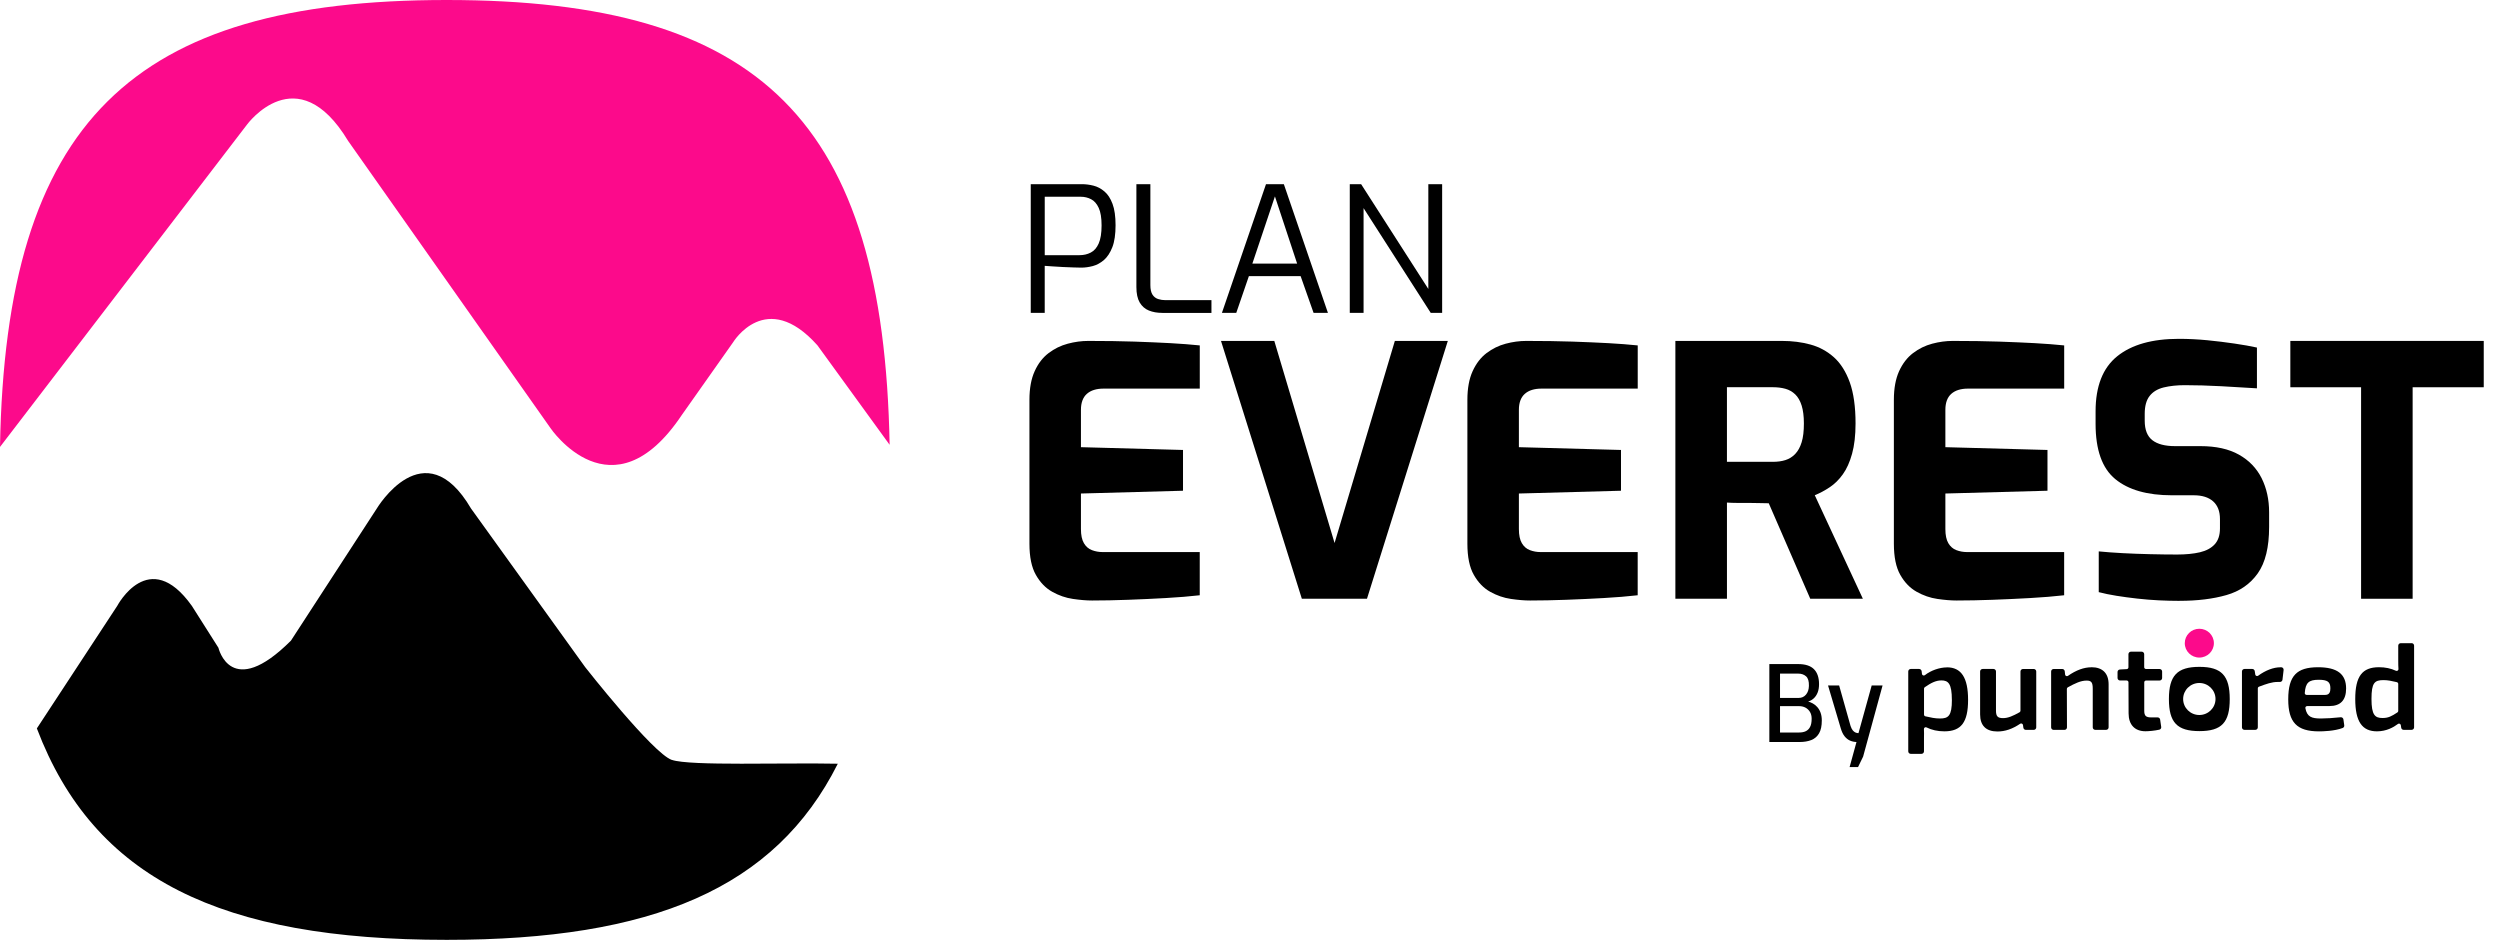 <svg width="133" height="50" viewBox="0 0 133 50" fill="none" xmlns="http://www.w3.org/2000/svg">
<path d="M58.101 31.947C57.804 31.947 57.463 31.919 57.082 31.863C56.699 31.808 56.331 31.68 55.979 31.483C55.627 31.286 55.336 30.986 55.109 30.584C54.88 30.184 54.766 29.63 54.766 28.925V21.269C54.766 20.663 54.859 20.157 55.044 19.749C55.228 19.34 55.476 19.02 55.785 18.785C56.094 18.55 56.434 18.384 56.804 18.285C57.175 18.186 57.539 18.137 57.897 18.137C58.825 18.137 59.643 18.149 60.353 18.173C61.063 18.198 61.703 18.225 62.271 18.256C62.839 18.288 63.358 18.328 63.828 18.376V20.674H58.711C58.328 20.674 58.031 20.767 57.822 20.952C57.612 21.138 57.506 21.422 57.506 21.805V23.79L62.936 23.938V26.107L57.506 26.255V28.146C57.506 28.468 57.558 28.717 57.664 28.897C57.768 29.076 57.911 29.199 58.09 29.267C58.269 29.335 58.457 29.37 58.654 29.37H63.826V31.668C63.282 31.729 62.679 31.78 62.019 31.816C61.358 31.854 60.691 31.884 60.017 31.909C59.343 31.934 58.703 31.947 58.099 31.947H58.101Z" fill="black"/>
<path d="M69.258 31.854L64.957 18.137H67.793L70.999 28.889L74.206 18.137H77.024L72.723 31.854H69.257H69.258Z" fill="black"/>
<path d="M81.4 31.947C81.103 31.947 80.762 31.919 80.381 31.863C79.998 31.808 79.63 31.68 79.278 31.483C78.927 31.286 78.635 30.986 78.408 30.584C78.179 30.184 78.065 29.63 78.065 28.925V21.269C78.065 20.663 78.158 20.157 78.343 19.749C78.529 19.34 78.775 19.02 79.084 18.785C79.393 18.55 79.733 18.384 80.103 18.285C80.474 18.186 80.838 18.137 81.196 18.137C82.124 18.137 82.942 18.149 83.652 18.173C84.362 18.198 85.002 18.225 85.57 18.256C86.138 18.288 86.657 18.328 87.127 18.376V20.674H82.01C81.627 20.674 81.33 20.767 81.121 20.952C80.911 21.138 80.805 21.422 80.805 21.805V23.79L86.237 23.938V26.107L80.805 26.255V28.146C80.805 28.468 80.857 28.717 80.963 28.897C81.068 29.076 81.21 29.199 81.389 29.267C81.567 29.335 81.756 29.37 81.953 29.37H87.125V31.668C86.581 31.729 85.978 31.78 85.317 31.816C84.657 31.854 83.99 31.884 83.316 31.909C82.642 31.934 82.002 31.947 81.398 31.947H81.4Z" fill="black"/>
<path d="M89.13 31.854V18.137H94.801C95.346 18.137 95.852 18.201 96.322 18.331C96.792 18.46 97.205 18.686 97.565 19.007C97.923 19.329 98.204 19.774 98.409 20.342C98.612 20.91 98.715 21.64 98.715 22.529C98.715 23.16 98.653 23.696 98.53 24.141C98.407 24.586 98.243 24.95 98.038 25.234C97.835 25.518 97.603 25.747 97.342 25.92C97.084 26.094 96.817 26.236 96.546 26.346L99.104 31.852H96.305L94.098 26.774C93.95 26.774 93.779 26.77 93.589 26.764C93.396 26.758 93.202 26.755 93.005 26.755H92.412C92.215 26.755 92.035 26.748 91.874 26.736V31.852H89.131L89.13 31.854ZM91.873 24.569H94.319C94.566 24.569 94.789 24.539 94.986 24.476C95.183 24.414 95.357 24.305 95.505 24.151C95.653 23.996 95.767 23.79 95.847 23.529C95.928 23.271 95.967 22.936 95.967 22.528C95.967 22.144 95.926 21.826 95.847 21.573C95.767 21.321 95.653 21.122 95.505 20.98C95.357 20.838 95.183 20.739 94.986 20.684C94.789 20.629 94.566 20.6 94.319 20.6H91.873V24.567V24.569Z" fill="black"/>
<path d="M104.088 31.947C103.792 31.947 103.451 31.919 103.069 31.863C102.686 31.808 102.318 31.68 101.967 31.483C101.615 31.286 101.323 30.986 101.096 30.584C100.867 30.184 100.754 29.63 100.754 28.925V21.269C100.754 20.663 100.847 20.157 101.031 19.749C101.218 19.34 101.464 19.02 101.773 18.785C102.082 18.55 102.421 18.384 102.792 18.285C103.162 18.186 103.527 18.137 103.885 18.137C104.812 18.137 105.631 18.149 106.34 18.173C107.05 18.198 107.691 18.225 108.258 18.256C108.826 18.288 109.345 18.328 109.815 18.376V20.674H104.699C104.315 20.674 104.019 20.767 103.809 20.952C103.599 21.138 103.494 21.422 103.494 21.805V23.79L108.926 23.938V26.107L103.494 26.255V28.146C103.494 28.468 103.546 28.717 103.651 28.897C103.757 29.076 103.899 29.199 104.077 29.267C104.255 29.335 104.445 29.37 104.642 29.37H109.813V31.668C109.269 31.729 108.667 31.78 108.006 31.816C107.345 31.854 106.678 31.884 106.004 31.909C105.331 31.934 104.691 31.947 104.087 31.947H104.088Z" fill="black"/>
<path d="M115.952 31.966C115.594 31.966 115.227 31.956 114.85 31.938C114.473 31.919 114.089 31.889 113.7 31.845C113.31 31.802 112.943 31.751 112.597 31.696C112.252 31.641 111.936 31.576 111.653 31.502V29.334C112.023 29.371 112.443 29.401 112.913 29.427C113.383 29.452 113.87 29.471 114.376 29.482C114.883 29.494 115.365 29.501 115.823 29.501C116.28 29.501 116.697 29.461 117.037 29.381C117.376 29.3 117.64 29.158 117.824 28.955C118.01 28.752 118.102 28.471 118.102 28.111V27.611C118.102 27.203 117.982 26.892 117.741 26.674C117.499 26.458 117.157 26.349 116.712 26.349H115.545C114.235 26.349 113.231 26.062 112.533 25.488C111.834 24.914 111.485 23.935 111.485 22.55V21.883C111.485 20.548 111.869 19.572 112.635 18.954C113.402 18.335 114.495 18.026 115.916 18.026C116.422 18.026 116.925 18.052 117.427 18.1C117.927 18.149 118.409 18.209 118.873 18.277C119.337 18.345 119.734 18.416 120.069 18.49V20.659C119.501 20.622 118.867 20.585 118.168 20.547C117.469 20.51 116.824 20.491 116.231 20.491C115.812 20.491 115.436 20.532 115.11 20.611C114.782 20.692 114.533 20.843 114.359 21.066C114.186 21.288 114.099 21.604 114.099 22.01V22.381C114.099 22.864 114.235 23.209 114.506 23.419C114.777 23.629 115.179 23.734 115.711 23.734H117.064C117.892 23.734 118.575 23.886 119.113 24.189C119.651 24.491 120.051 24.909 120.318 25.439C120.583 25.971 120.717 26.576 120.717 27.256V28.035C120.717 29.111 120.517 29.933 120.114 30.501C119.712 31.069 119.157 31.455 118.446 31.658C117.734 31.862 116.903 31.964 115.952 31.964V31.966Z" fill="black"/>
<path d="M125.61 31.854V20.602H121.846V18.137H132.135V20.602H128.352V31.854H125.61Z" fill="black"/>
<path d="M54.836 16.646V9.798H57.563C57.762 9.798 57.965 9.825 58.172 9.877C58.38 9.929 58.574 10.031 58.754 10.184C58.934 10.336 59.079 10.556 59.186 10.845C59.295 11.134 59.348 11.514 59.348 11.985C59.348 12.457 59.292 12.859 59.176 13.153C59.061 13.447 58.913 13.673 58.73 13.832C58.547 13.99 58.35 14.097 58.139 14.154C57.927 14.209 57.722 14.238 57.525 14.238C57.432 14.238 57.295 14.235 57.115 14.228C56.935 14.222 56.744 14.214 56.542 14.205C56.341 14.195 56.153 14.184 55.979 14.171C55.806 14.159 55.672 14.149 55.579 14.143V16.646H54.834H54.836ZM55.58 13.575H57.432C57.65 13.575 57.847 13.53 58.028 13.437C58.208 13.344 58.35 13.183 58.451 12.952C58.553 12.722 58.604 12.403 58.604 11.993C58.604 11.583 58.553 11.279 58.451 11.058C58.348 10.837 58.214 10.684 58.046 10.598C57.878 10.511 57.695 10.467 57.497 10.467H55.58V13.575Z" fill="black"/>
<path d="M61.833 16.646C61.566 16.646 61.328 16.604 61.121 16.52C60.913 16.436 60.751 16.293 60.632 16.093C60.514 15.891 60.456 15.616 60.456 15.269V9.798H61.2V15.167C61.2 15.391 61.238 15.559 61.312 15.675C61.386 15.79 61.486 15.867 61.61 15.908C61.735 15.949 61.861 15.968 61.992 15.968H64.449V16.648H61.834L61.833 16.646Z" fill="black"/>
<path d="M65.006 16.646L67.351 9.798H68.301L70.646 16.646H69.883L69.194 14.692H66.44L65.769 16.646H65.006ZM66.626 14.022H69.007L67.826 10.448L66.626 14.022Z" fill="black"/>
<path d="M71.808 16.646V9.798H72.412L75.987 15.372V9.798H76.722V16.646H76.116L72.542 11.072V16.646H71.807H71.808Z" fill="black"/>
<path d="M94.129 39.475V35.329H95.67C96.041 35.329 96.319 35.419 96.5 35.598C96.681 35.778 96.773 36.045 96.773 36.398C96.773 36.57 96.748 36.72 96.697 36.846C96.647 36.972 96.577 37.075 96.489 37.155C96.401 37.235 96.303 37.291 96.194 37.321C96.273 37.343 96.355 37.377 96.439 37.422C96.524 37.467 96.601 37.529 96.675 37.611C96.748 37.691 96.808 37.791 96.852 37.909C96.896 38.027 96.92 38.166 96.92 38.328C96.92 38.617 96.872 38.846 96.776 39.011C96.68 39.177 96.544 39.297 96.368 39.368C96.191 39.439 95.98 39.475 95.732 39.475H94.128H94.129ZM94.697 37.13H95.688C95.849 37.13 95.98 37.071 96.079 36.953C96.178 36.835 96.23 36.68 96.234 36.489C96.241 36.246 96.191 36.076 96.082 35.98C95.973 35.884 95.834 35.836 95.666 35.836H94.697V37.13ZM94.697 38.969H95.716C95.852 38.969 95.967 38.947 96.065 38.901C96.162 38.855 96.24 38.781 96.295 38.675C96.352 38.57 96.38 38.423 96.38 38.231C96.38 38.092 96.35 37.974 96.29 37.874C96.23 37.775 96.15 37.699 96.05 37.645C95.951 37.593 95.839 37.567 95.716 37.567H94.697V38.967V38.969Z" fill="black"/>
<path d="M98.399 40.808L98.765 39.475C98.645 39.472 98.53 39.447 98.421 39.4C98.312 39.352 98.216 39.275 98.131 39.169C98.046 39.063 97.978 38.918 97.926 38.739L97.251 36.466H97.842L98.449 38.62C98.483 38.721 98.522 38.798 98.564 38.851C98.607 38.903 98.651 38.939 98.694 38.961C98.737 38.981 98.776 38.994 98.809 38.997C98.842 39 98.863 39.004 98.871 39.004L99.574 36.466H100.153L99.118 40.251L98.848 40.808H98.399Z" fill="black"/>
<path d="M103.841 37.231C103.841 38.087 103.653 38.224 103.205 38.224C102.938 38.224 102.711 38.172 102.449 38.112L102.432 38.109C102.388 38.1 102.358 38.06 102.358 38.016V36.636C102.358 36.605 102.374 36.576 102.399 36.559C102.721 36.337 102.981 36.198 103.284 36.198C103.643 36.198 103.839 36.362 103.839 37.231M103.58 35.505C103.183 35.505 102.722 35.668 102.405 35.917C102.377 35.939 102.341 35.945 102.308 35.931C102.274 35.919 102.254 35.89 102.249 35.855L102.23 35.706C102.222 35.639 102.164 35.589 102.096 35.589H101.653C101.579 35.589 101.519 35.649 101.519 35.721V39.972C101.519 40.046 101.579 40.105 101.653 40.105H102.222C102.296 40.105 102.356 40.044 102.356 39.972V39.243C102.361 39.098 102.36 38.948 102.353 38.786C102.353 38.751 102.369 38.72 102.397 38.702C102.426 38.683 102.462 38.683 102.492 38.698C102.763 38.836 103.084 38.907 103.44 38.907C104.336 38.907 104.702 38.423 104.702 37.234C104.702 36.045 104.334 35.502 103.579 35.502" fill="black"/>
<path d="M108.192 35.59H107.623C107.549 35.59 107.489 35.65 107.489 35.723V37.811C107.489 37.846 107.47 37.877 107.44 37.893C107.086 38.09 106.831 38.204 106.563 38.204C106.418 38.204 106.328 38.179 106.271 38.122C106.208 38.059 106.183 37.952 106.186 37.772V35.721C106.186 35.647 106.126 35.589 106.052 35.589H105.476C105.402 35.589 105.342 35.649 105.342 35.721V38.007C105.342 38.601 105.659 38.915 106.26 38.915C106.672 38.915 107.057 38.784 107.473 38.504C107.5 38.485 107.534 38.481 107.566 38.496C107.596 38.51 107.618 38.537 107.623 38.57L107.643 38.715C107.653 38.781 107.709 38.83 107.776 38.83H108.194C108.268 38.83 108.328 38.77 108.328 38.698V35.723C108.328 35.649 108.268 35.59 108.194 35.59" fill="black"/>
<path d="M111.268 35.499C110.867 35.499 110.457 35.649 110.014 35.956C109.985 35.975 109.951 35.978 109.919 35.964C109.888 35.95 109.867 35.922 109.864 35.889L109.844 35.709C109.836 35.641 109.779 35.59 109.709 35.59H109.254C109.179 35.59 109.12 35.65 109.12 35.723V38.698C109.12 38.77 109.179 38.83 109.254 38.83H109.829C109.866 38.83 109.899 38.816 109.924 38.791C109.949 38.765 109.963 38.732 109.963 38.696L109.957 36.649C109.957 36.614 109.976 36.583 110.008 36.565C110.394 36.355 110.692 36.207 111.009 36.207C111.261 36.207 111.334 36.305 111.334 36.646V38.696C111.334 38.769 111.394 38.828 111.468 38.828H112.044C112.118 38.828 112.178 38.769 112.178 38.696V36.404C112.178 35.819 111.854 35.496 111.266 35.496" fill="black"/>
<path d="M114.888 35.59H114.167C114.113 35.59 114.071 35.548 114.071 35.496V34.802C114.071 34.728 114.011 34.669 113.936 34.669H113.367C113.293 34.669 113.233 34.729 113.233 34.802V35.502C113.233 35.553 113.194 35.594 113.143 35.597L112.779 35.617C112.708 35.622 112.653 35.679 112.653 35.75V36.07C112.653 36.144 112.713 36.202 112.787 36.202H113.138C113.19 36.202 113.235 36.245 113.235 36.297L113.241 37.948C113.241 38.554 113.569 38.903 114.138 38.903C114.324 38.903 114.649 38.871 114.875 38.819C114.943 38.803 114.987 38.74 114.976 38.671L114.919 38.28C114.91 38.215 114.853 38.166 114.787 38.166H114.444C114.164 38.166 114.074 38.081 114.074 37.813V36.299C114.074 36.247 114.116 36.204 114.17 36.204H114.891C114.965 36.204 115.025 36.144 115.025 36.072V35.724C115.025 35.65 114.965 35.592 114.891 35.592" fill="black"/>
<path d="M121.356 35.499H121.326C120.952 35.499 120.539 35.655 120.132 35.949C120.105 35.967 120.07 35.972 120.039 35.959C120.007 35.947 119.985 35.919 119.98 35.885L119.952 35.702C119.943 35.636 119.886 35.589 119.82 35.589H119.406C119.332 35.589 119.272 35.649 119.272 35.721V38.696C119.272 38.769 119.332 38.828 119.406 38.828H119.982C120.056 38.828 120.116 38.769 120.116 38.696V36.62C120.116 36.581 120.141 36.546 120.178 36.532C120.567 36.385 120.865 36.28 121.167 36.28H121.294C121.362 36.28 121.42 36.229 121.428 36.161L121.488 35.644C121.493 35.606 121.48 35.568 121.455 35.54C121.43 35.512 121.394 35.496 121.354 35.496" fill="black"/>
<path d="M123.706 36.969H122.711C122.684 36.969 122.659 36.958 122.64 36.939C122.621 36.919 122.611 36.893 122.614 36.866C122.655 36.322 122.823 36.164 123.354 36.164C123.824 36.164 123.976 36.275 123.976 36.616C123.976 36.78 123.944 36.969 123.704 36.969M122.741 37.562H123.928C124.515 37.562 124.813 37.248 124.813 36.628C124.813 35.857 124.338 35.497 123.319 35.497C122.742 35.497 122.357 35.616 122.111 35.871C121.854 36.138 121.734 36.56 121.734 37.204C121.734 38.431 122.193 38.909 123.373 38.909C123.559 38.909 124.2 38.896 124.632 38.728C124.689 38.706 124.723 38.647 124.714 38.586L124.67 38.272C124.66 38.201 124.594 38.15 124.523 38.158C124.144 38.199 123.742 38.224 123.472 38.224C122.984 38.224 122.734 38.142 122.646 37.675C122.641 37.647 122.648 37.619 122.666 37.598C122.685 37.576 122.712 37.564 122.741 37.564" fill="black"/>
<path d="M127.586 36.385V37.822C127.586 37.854 127.57 37.884 127.542 37.901C127.226 38.108 127.057 38.198 126.752 38.198C126.352 38.198 126.163 38.046 126.163 37.183C126.163 36.321 126.329 36.182 126.799 36.182C127.04 36.182 127.237 36.228 127.466 36.281L127.512 36.292C127.556 36.302 127.586 36.341 127.586 36.385ZM128.296 34.217H127.72C127.646 34.217 127.586 34.277 127.586 34.349V35.157C127.586 35.332 127.589 35.466 127.598 35.592C127.6 35.627 127.586 35.658 127.556 35.677C127.528 35.696 127.493 35.699 127.461 35.684C127.198 35.559 126.895 35.496 126.561 35.496C125.665 35.496 125.299 35.986 125.299 37.188C125.299 38.39 125.666 38.907 126.455 38.907C126.952 38.907 127.335 38.694 127.57 38.515C127.597 38.494 127.632 38.489 127.663 38.502C127.695 38.515 127.717 38.543 127.723 38.576L127.744 38.715C127.753 38.781 127.81 38.828 127.876 38.828H128.296C128.37 38.828 128.43 38.769 128.43 38.696V34.348C128.43 34.273 128.37 34.215 128.296 34.215" fill="black"/>
<path d="M117.779 34.217C117.779 34.639 117.432 34.983 117.004 34.983C116.577 34.983 116.23 34.641 116.23 34.217C116.23 33.792 116.577 33.45 117.004 33.45C117.432 33.45 117.779 33.792 117.779 34.217Z" fill="#FC0A8B"/>
<path d="M117.004 38.038C116.528 38.038 116.143 37.657 116.143 37.187C116.143 36.717 116.528 36.335 117.004 36.335C117.48 36.335 117.865 36.717 117.865 37.187C117.865 37.657 117.48 38.038 117.004 38.038ZM117.01 35.477C115.826 35.477 115.386 35.941 115.386 37.19C115.386 38.439 115.826 38.895 117.01 38.895C118.195 38.895 118.622 38.433 118.622 37.19C118.622 35.947 118.186 35.477 117.01 35.477Z" fill="black"/>
<path d="M35.74 40.428C34.737 40.084 31.133 35.494 31.133 35.494L25.059 27.054C22.572 22.815 20.045 27.054 20.045 27.054L15.479 34.081C12.273 37.288 11.62 34.461 11.62 34.461L10.206 32.232C7.923 29.026 6.238 32.232 6.238 32.232L1.961 38.751C5.002 46.764 11.779 50 23.764 50C34.676 50 41.235 47.273 44.571 40.63C41.666 40.568 36.714 40.759 35.742 40.426L35.74 40.428Z" fill="black"/>
<path d="M13.14 6.629C13.14 6.629 15.804 2.987 18.521 7.498L29.285 22.774C29.285 22.774 32.56 27.625 36.27 22.081L39.002 18.208C39.002 18.208 40.756 15.313 43.486 18.37L47.328 23.663C47.006 6.446 40.51 0 23.763 0C7.016 0 0.3 6.475 0 23.777L13.14 6.629Z" fill="#FC0A8B"/>
</svg>
